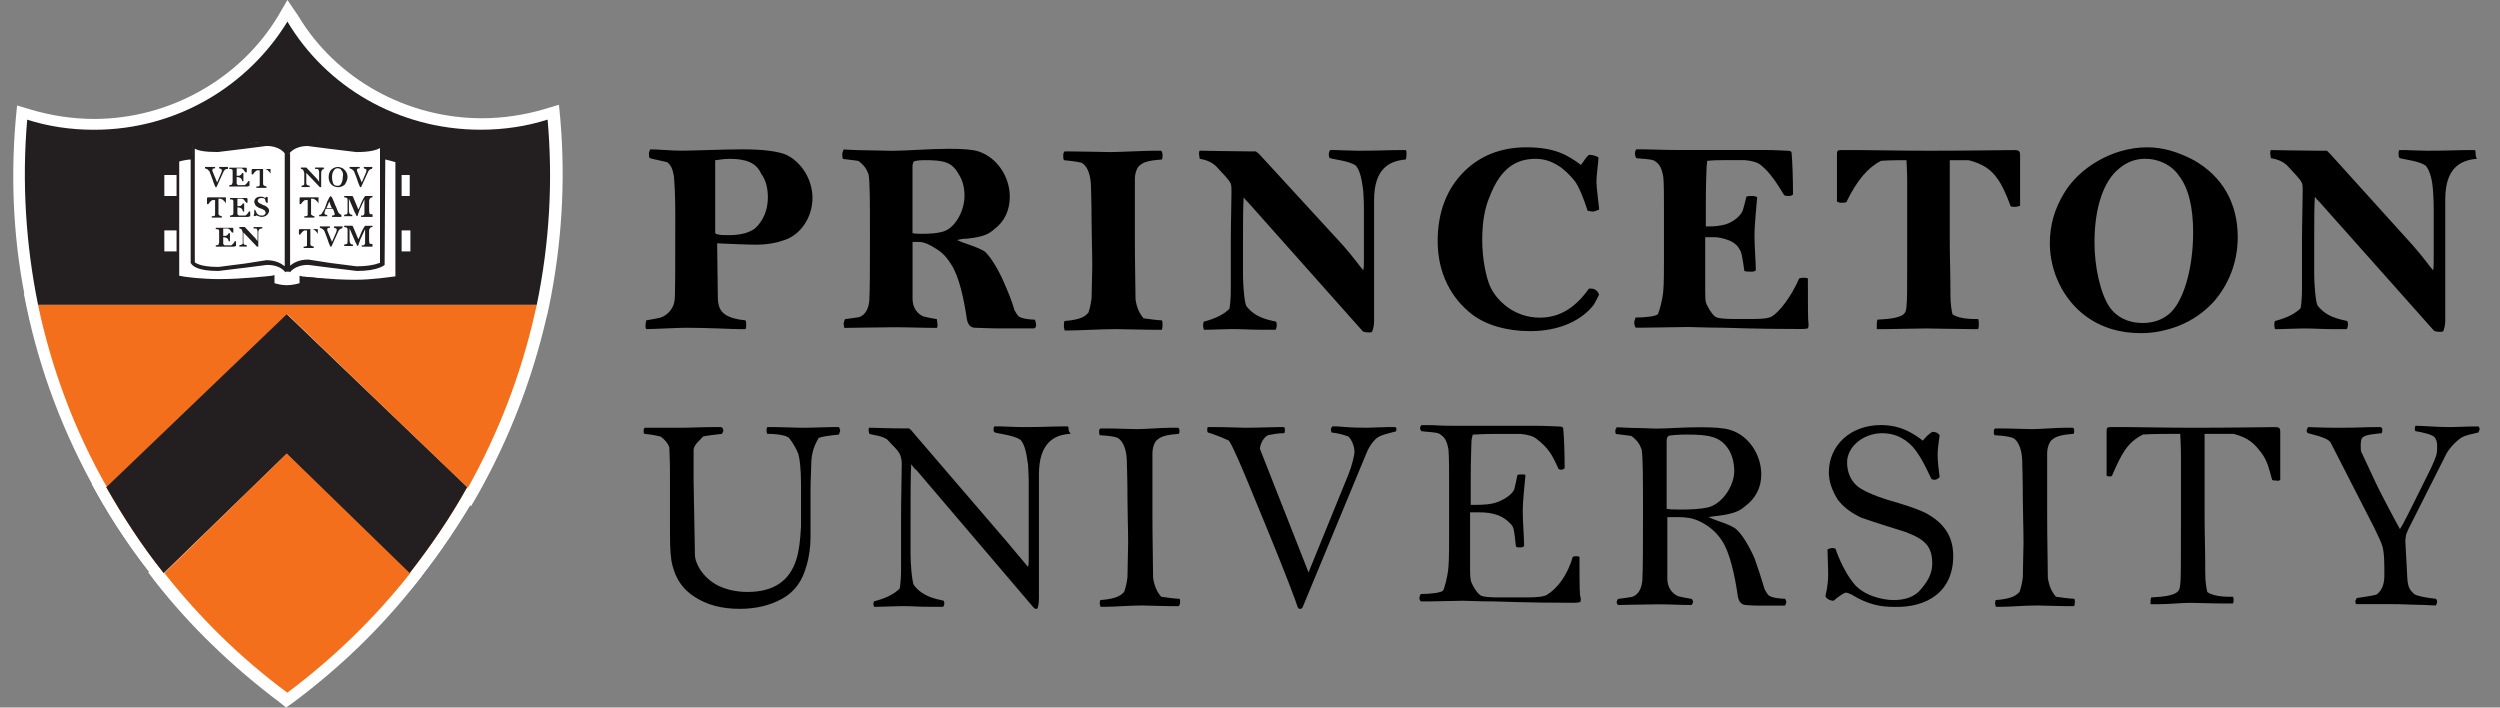 <svg width="106" height="30" viewBox="0 0 106 30" fill="none" xmlns="http://www.w3.org/2000/svg">
<rect x="0" y="0" width="106" height="30" fill="#808080" stroke="none"/>
<g clip-path="url(#clip0_2479_18957)">
<path d="M12.042 29.571C10.065 28.111 8.287 26.391 6.77 24.442L6.627 24.271L12.158 18.885L17.718 24.271L17.575 24.442C16.055 26.362 14.28 28.082 12.303 29.542L12.16 29.657L12.042 29.571Z" fill="white"/>
<path d="M12.157 18.568L11.814 18.883L6.6 23.954L6.285 24.269L6.543 24.612C8.062 26.561 9.866 28.28 11.843 29.769L12.129 29.998L12.415 29.798C14.42 28.309 16.197 26.589 17.715 24.641L17.972 24.297L17.658 23.983L12.443 18.912L12.157 18.568ZM12.157 19.226L17.372 24.297C15.852 26.218 14.106 27.909 12.157 29.369C10.18 27.909 8.432 26.189 6.943 24.297L12.157 19.226Z" fill="white"/>
<path d="M12.186 13.64L4.478 21.032L4.335 20.774C2.958 18.309 1.955 15.674 1.383 12.951L1.326 12.665H23.046L22.903 13.325C22.3 15.934 21.355 18.454 20.037 20.774L19.894 21.032L12.186 13.64Z" fill="white"/>
<path d="M23.332 12.435H22.758H1.612H1.01L1.124 13.008C1.698 15.76 2.701 18.395 4.104 20.888L4.419 21.434L4.876 21.005L12.182 13.985L19.517 21.033L19.974 21.462L20.289 20.917C21.606 18.568 22.58 16.046 23.183 13.409L23.212 13.209L23.24 13.037L23.332 12.435ZM22.758 12.923C22.73 13.037 22.701 13.18 22.672 13.294C22.07 15.931 21.124 18.423 19.835 20.686L12.186 13.323L4.535 20.658C3.189 18.252 2.186 15.645 1.612 12.923H22.758Z" fill="white"/>
<path d="M12.158 19.571L6.915 24.671L6.743 24.471C5.826 23.325 4.995 22.065 4.28 20.803L4.194 20.631L12.16 12.98L20.126 20.631L20.04 20.803C19.323 22.091 18.492 23.325 17.577 24.471L17.405 24.671L12.158 19.571Z" fill="white"/>
<path d="M12.158 12.637L11.815 12.951L4.164 20.286L3.906 20.543L4.078 20.858C4.795 22.146 5.626 23.38 6.57 24.555L6.913 24.983L7.285 24.612L12.156 19.855L17.056 24.612L17.427 24.983L17.771 24.555C18.688 23.409 19.519 22.149 20.265 20.858L20.436 20.543L20.179 20.286L12.499 12.98L12.158 12.637ZM12.158 13.323L19.809 20.686C19.092 21.975 18.261 23.18 17.374 24.326L12.158 19.226L6.943 24.297C6.026 23.151 5.224 21.92 4.509 20.658L12.158 13.323Z" fill="white"/>
<path d="M12.158 19.571L6.915 24.671L6.743 24.471C5.826 23.325 4.995 22.065 4.28 20.803L4.194 20.631L12.16 12.98L20.126 20.631L20.04 20.803C19.323 22.091 18.492 23.325 17.577 24.471L17.405 24.671L12.158 19.571Z" fill="white"/>
<path d="M12.158 12.637L11.815 12.951L4.164 20.286L3.906 20.543L4.078 20.858C4.795 22.146 5.626 23.38 6.57 24.555L6.913 24.983L7.285 24.612L12.156 19.855L17.056 24.612L17.427 24.983L17.771 24.555C18.688 23.409 19.519 22.149 20.265 20.858L20.436 20.543L20.179 20.286L12.499 12.98L12.158 12.637ZM12.158 13.323L19.809 20.686C19.092 21.975 18.261 23.18 17.374 24.326L12.158 19.226L6.943 24.297C6.026 23.151 5.224 21.92 4.509 20.658L12.158 13.323Z" fill="white"/>
<path d="M1.412 13.152L1.384 12.952C0.838 10.343 0.667 7.68 0.924 5.043L0.953 4.757L1.239 4.843C2.127 5.1 3.073 5.243 4.018 5.243C7.284 5.243 10.35 3.523 12.013 0.774L12.213 0.431L12.413 0.774C14.075 3.526 17.141 5.243 20.407 5.243C21.353 5.243 22.299 5.1 23.187 4.843L23.473 4.757L23.502 5.043C23.73 7.68 23.559 10.343 23.015 12.952L22.987 13.152H1.412Z" fill="white"/>
<path d="M12.186 0L11.786 0.688C10.18 3.354 7.172 5.043 3.992 5.043C3.075 5.043 2.157 4.9 1.298 4.643L0.724 4.471L0.666 5.074C0.438 7.739 0.581 10.431 1.153 13.039L1.238 13.411H1.639H22.785H23.185L23.271 13.039C23.816 10.402 23.988 7.71 23.757 5.045L23.7 4.442L23.126 4.614C22.266 4.871 21.349 5.014 20.432 5.014C17.251 5.014 14.243 3.352 12.637 0.66L12.186 0ZM12.186 0.946C13.849 3.668 16.886 5.531 20.381 5.531C21.383 5.531 22.329 5.388 23.218 5.102C23.446 7.653 23.275 10.288 22.731 12.953H1.612C1.067 10.429 0.924 7.794 1.153 5.1C2.041 5.357 3.015 5.529 3.99 5.529C7.486 5.502 10.524 3.668 12.186 0.946Z" fill="white"/>
<path d="M6.97 24.298C8.461 26.189 10.207 27.909 12.184 29.369C14.133 27.909 15.881 26.218 17.399 24.298L12.158 19.226L6.97 24.298Z" fill="#F46F1B"/>
<path d="M4.535 20.66L12.186 13.325L19.837 20.688C21.098 18.425 22.072 15.96 22.674 13.296C22.703 13.182 22.732 13.039 22.76 12.925H1.612C2.186 15.645 3.161 18.252 4.535 20.66Z" fill="#F46F1B"/>
<path d="M4.507 20.66C5.224 21.92 6.026 23.154 6.941 24.299L12.156 19.228L17.37 24.299C18.259 23.154 19.09 21.951 19.805 20.66L12.158 13.323L4.507 20.66Z" fill="#F46F1B"/>
<path d="M12.158 18.883L6.972 23.926C6.169 22.894 5.452 21.805 4.823 20.688L12.158 13.64L19.521 20.717C18.89 21.834 18.146 22.923 17.372 23.954L12.158 18.883Z" fill="#231F20"/>
<path d="M12.158 13.323L4.507 20.658C5.224 21.918 6.026 23.152 6.941 24.297L12.156 19.226L17.37 24.297C18.259 23.152 19.09 21.949 19.805 20.658L12.158 13.323ZM12.158 13.983L19.207 20.774C18.633 21.748 18.004 22.694 17.315 23.611L12.473 18.912L12.129 18.597L11.786 18.912L7.001 23.583C6.312 22.666 5.683 21.72 5.109 20.746L12.158 13.983Z" fill="#231F20"/>
<path d="M23.218 5.071C22.329 5.357 21.355 5.5 20.381 5.5C16.884 5.5 13.819 3.666 12.187 0.915C10.524 3.64 7.487 5.502 3.99 5.502C2.987 5.502 2.042 5.359 1.153 5.074C0.924 7.737 1.096 10.372 1.613 12.923H22.759C23.304 10.286 23.447 7.651 23.218 5.071Z" fill="#231F20"/>
<path d="M17.372 8.309V7.42H16.827V6.789L16.253 6.618H16.224V6.072C16.224 6.072 16.024 6.301 15.107 6.301C14.247 6.301 13.732 6.015 13.044 6.015C12.384 6.015 12.184 6.387 12.184 6.387V6.616H12.156V6.387C12.156 6.387 11.956 6.015 11.296 6.015C10.607 6.015 10.093 6.301 9.233 6.301C8.316 6.301 8.173 6.072 8.173 6.072V6.646H8.144L7.513 6.789V7.42H6.968V8.309H7.513V9.769H6.968V10.658H7.513V11.775C7.513 11.775 8.43 11.918 9.29 11.918C10.293 11.918 10.896 11.775 11.553 11.746V12.032C11.553 12.032 11.81 12.175 12.184 12.175C12.527 12.175 12.815 12.032 12.815 12.032V11.746C13.475 11.746 14.047 11.918 15.079 11.918C15.938 11.918 16.855 11.775 16.855 11.775V10.658H17.401V9.769H16.855V8.309H17.372Z" fill="white"/>
<path d="M16.741 11.72C16.512 11.748 15.767 11.863 15.05 11.863C14.047 11.863 12.815 11.72 12.815 11.72L12.701 11.691V12.006C12.615 12.034 12.386 12.092 12.155 12.092C11.927 12.092 11.726 12.034 11.639 12.006V11.663L11.524 11.691C11.524 11.691 10.293 11.834 9.29 11.834C8.602 11.834 7.829 11.748 7.599 11.691V6.849C7.684 6.82 7.942 6.763 8.085 6.763V11.146C8.142 11.26 8.342 11.489 9.259 11.489L10.434 11.346L11.322 11.232C11.925 11.232 12.096 11.546 12.096 11.546L12.125 11.518H12.268L12.296 11.546C12.296 11.546 12.496 11.232 13.07 11.232L13.959 11.346L15.133 11.489C16.05 11.489 16.308 11.232 16.308 11.232L16.336 6.761C16.451 6.789 16.68 6.847 16.765 6.875V11.718H16.741V11.72ZM8.26 6.303C8.403 6.389 8.689 6.446 9.235 6.446L10.409 6.303L11.298 6.189C11.871 6.189 12.072 6.503 12.072 6.503V11.289C11.929 11.175 11.7 11.032 11.298 11.032L10.38 11.175L9.263 11.318C8.432 11.318 8.26 11.117 8.26 11.117C8.26 11.117 8.26 6.62 8.26 6.303ZM12.272 6.505C12.272 6.505 12.472 6.191 13.046 6.191L13.934 6.305L15.109 6.448C15.683 6.448 15.969 6.362 16.112 6.277V11.148C16.112 11.119 15.883 11.291 15.109 11.291L13.992 11.148L13.075 11.005C12.674 11.005 12.443 11.148 12.3 11.262V6.505H12.272ZM16.312 6.563V5.874L16.14 6.046C16.14 6.046 15.94 6.246 15.109 6.246L13.992 6.103L13.075 5.96C12.558 5.96 12.3 6.16 12.215 6.303C12.1 6.189 11.843 5.96 11.355 5.96L10.438 6.103L9.32 6.246C8.489 6.246 8.318 6.046 8.318 6.046L8.146 5.846V6.103V6.561L7.486 6.704V11.861H7.572C7.572 11.861 8.518 12.004 9.378 12.004C10.209 12.004 11.212 11.889 11.526 11.861V12.09L11.584 12.118C11.584 12.118 11.87 12.261 12.243 12.261C12.615 12.261 12.903 12.118 12.932 12.118L12.989 12.09V11.861C13.303 11.889 14.306 12.004 15.137 12.004C15.997 12.004 16.914 11.861 16.943 11.861H17.029V6.706L16.312 6.563Z" fill="#231F20"/>
<path d="M9.635 7.163C9.549 7.163 9.521 7.22 9.492 7.249L9.178 7.937H9.149L9.12 7.908C9.12 7.88 9.063 7.794 9.006 7.594L8.92 7.365C8.892 7.279 8.863 7.222 8.834 7.222C8.806 7.165 8.749 7.165 8.691 7.136V7.108V7.079H8.749C8.806 7.079 8.863 7.079 8.892 7.079C8.949 7.079 9.035 7.079 9.092 7.079H9.12V7.108V7.136C9.092 7.136 9.006 7.136 9.006 7.193V7.251L9.206 7.737L9.378 7.336C9.406 7.279 9.406 7.251 9.406 7.222C9.406 7.165 9.378 7.165 9.292 7.136V7.108V7.079H9.32C9.349 7.079 9.406 7.079 9.492 7.079H9.606H9.664V7.165H9.635" fill="#231F20"/>
<path d="M10.495 7.909C10.238 7.909 10.123 7.909 10.095 7.909H9.978C9.949 7.909 9.864 7.909 9.778 7.909H9.721V7.88V7.851C9.778 7.851 9.835 7.823 9.835 7.823C9.835 7.794 9.864 7.766 9.864 7.708C9.864 7.68 9.864 7.623 9.864 7.594C9.864 7.537 9.864 7.451 9.864 7.365V7.251C9.864 7.165 9.806 7.165 9.721 7.165V7.136V7.108H9.778C9.806 7.108 9.892 7.108 10.035 7.108C10.178 7.108 10.321 7.108 10.35 7.108H10.436L10.464 7.136V7.308H10.436H10.407C10.35 7.222 10.321 7.194 10.293 7.165L10.235 7.136C10.235 7.136 10.207 7.136 10.121 7.136C10.064 7.136 10.035 7.136 10.035 7.136V7.165C10.035 7.194 10.035 7.222 10.035 7.337V7.451H10.064H10.15L10.235 7.394L10.264 7.337H10.293H10.321C10.321 7.365 10.321 7.422 10.321 7.508C10.321 7.537 10.321 7.623 10.321 7.68H10.293H10.264C10.264 7.623 10.235 7.565 10.178 7.537L10.092 7.508H10.035V7.708C10.035 7.766 10.035 7.794 10.035 7.794L10.092 7.851C10.092 7.851 10.121 7.851 10.178 7.851H10.293H10.378C10.407 7.823 10.493 7.766 10.521 7.68H10.55H10.579V7.88L10.495 7.909Z" fill="#231F20"/>
<path d="M11.47 7.363C11.441 7.306 11.412 7.277 11.384 7.249C11.355 7.22 11.327 7.192 11.241 7.163H11.155V7.535C11.155 7.592 11.155 7.649 11.155 7.792C11.155 7.878 11.212 7.878 11.298 7.907V7.935V7.966H11.269C11.212 7.966 11.098 7.966 11.069 7.966C11.041 7.966 10.926 7.966 10.869 7.966V7.937V7.909C11.012 7.909 11.012 7.88 11.012 7.823C11.012 7.794 11.012 7.68 11.012 7.594V7.308V7.222H10.898C10.841 7.251 10.783 7.308 10.726 7.394H10.697H10.669V7.194L10.697 7.165C10.726 7.165 10.755 7.165 10.783 7.165C10.812 7.165 10.926 7.165 11.069 7.165C11.269 7.165 11.412 7.165 11.441 7.165H11.47V7.194V7.363Z" fill="#231F20"/>
<path d="M9.578 8.626C9.549 8.568 9.521 8.54 9.492 8.511C9.464 8.483 9.435 8.454 9.349 8.425H9.263V8.797C9.263 8.854 9.263 8.912 9.263 9.055C9.263 9.14 9.321 9.14 9.406 9.169V9.197V9.226H9.378C9.321 9.226 9.206 9.226 9.178 9.226C9.149 9.226 9.035 9.226 8.978 9.226V9.197V9.169C9.12 9.169 9.12 9.14 9.12 9.083C9.12 9.055 9.12 8.94 9.12 8.854V8.568V8.483H9.006C8.949 8.511 8.892 8.568 8.835 8.654H8.806H8.777V8.395L8.806 8.366C8.835 8.366 8.863 8.366 8.892 8.366C8.92 8.366 9.035 8.366 9.178 8.366C9.378 8.366 9.521 8.366 9.549 8.366H9.578V8.395V8.626Z" fill="#231F20"/>
<path d="M10.524 9.197C10.267 9.197 10.152 9.197 10.124 9.197H10.009C9.981 9.197 9.895 9.197 9.809 9.197H9.752V9.169V9.14C9.809 9.14 9.866 9.111 9.866 9.111C9.895 9.083 9.895 9.054 9.895 8.997C9.895 8.968 9.895 8.911 9.895 8.883C9.895 8.825 9.895 8.74 9.895 8.654C9.895 8.597 9.895 8.54 9.895 8.54C9.895 8.454 9.838 8.454 9.752 8.454V8.425V8.395H9.809C9.838 8.395 9.924 8.395 10.066 8.395C10.21 8.395 10.352 8.395 10.381 8.395H10.467L10.495 8.423V8.595H10.467H10.438C10.381 8.509 10.352 8.48 10.324 8.452L10.267 8.423C10.267 8.423 10.238 8.423 10.152 8.423C10.095 8.423 10.066 8.423 10.066 8.423V8.452C10.066 8.48 10.066 8.509 10.066 8.623V8.738H10.095H10.181L10.267 8.68L10.295 8.623H10.324H10.352C10.352 8.652 10.352 8.709 10.352 8.795C10.352 8.823 10.352 8.909 10.352 8.966H10.324H10.295C10.295 8.909 10.267 8.852 10.21 8.823L10.124 8.795H10.066V8.995C10.066 9.052 10.066 9.081 10.066 9.081L10.124 9.138C10.124 9.138 10.152 9.138 10.21 9.138H10.324H10.41C10.438 9.109 10.524 9.052 10.553 8.966H10.581H10.61V9.167L10.524 9.197Z" fill="#231F20"/>
<path d="M11.095 9.197C11.038 9.197 10.952 9.169 10.895 9.14H10.866L10.809 9.169L10.752 9.14L10.78 9.054V8.911L10.809 8.883L10.895 9.054C10.952 9.111 11.009 9.14 11.066 9.14C11.124 9.14 11.181 9.14 11.21 9.111C11.238 9.083 11.267 9.054 11.267 9.026L11.238 8.94C11.21 8.911 11.21 8.911 11.152 8.883C11.124 8.854 10.981 8.825 10.952 8.797C10.895 8.768 10.866 8.74 10.838 8.711C10.809 8.654 10.78 8.597 10.78 8.568C10.78 8.425 10.895 8.339 11.038 8.339C11.095 8.339 11.181 8.339 11.238 8.397L11.295 8.339L11.352 8.368C11.352 8.397 11.352 8.425 11.352 8.482V8.597H11.326H11.297C11.269 8.568 11.24 8.482 11.24 8.454C11.211 8.397 11.154 8.397 11.069 8.397C10.983 8.397 10.926 8.454 10.926 8.511C10.926 8.568 10.983 8.597 11.011 8.625C11.04 8.625 11.097 8.654 11.126 8.682C11.183 8.711 11.24 8.711 11.269 8.74C11.354 8.797 11.412 8.854 11.412 8.94C11.383 9.111 11.24 9.197 11.095 9.197Z" fill="#231F20"/>
<path d="M9.921 10.459C9.664 10.459 9.55 10.459 9.521 10.459H9.407C9.378 10.459 9.292 10.459 9.207 10.459H9.149V10.431V10.402C9.207 10.402 9.264 10.374 9.264 10.374C9.264 10.345 9.292 10.316 9.292 10.259C9.292 10.231 9.292 10.173 9.292 10.145C9.292 10.088 9.292 10.002 9.292 9.916V9.802C9.292 9.716 9.235 9.716 9.149 9.716V9.687V9.659H9.207C9.235 9.659 9.321 9.659 9.464 9.659C9.607 9.659 9.75 9.659 9.778 9.659H9.864L9.893 9.687V9.859H9.864H9.836C9.778 9.773 9.75 9.744 9.721 9.716L9.664 9.687C9.664 9.687 9.636 9.687 9.55 9.687C9.493 9.687 9.464 9.687 9.464 9.687V9.716C9.464 9.744 9.464 9.773 9.464 9.887V10.002H9.493H9.578L9.664 9.945L9.693 9.887H9.721H9.75C9.75 9.916 9.75 9.973 9.75 10.059C9.75 10.088 9.75 10.173 9.75 10.231H9.721H9.693C9.693 10.173 9.664 10.116 9.607 10.088L9.521 10.059H9.464V10.259C9.464 10.316 9.464 10.345 9.464 10.345L9.521 10.402C9.521 10.402 9.55 10.402 9.607 10.402H9.721H9.807C9.836 10.374 9.921 10.316 9.95 10.231H9.979H10.007V10.431L9.921 10.459Z" fill="#231F20"/>
<path d="M11.095 9.686C11.009 9.686 10.952 9.743 10.952 9.857V10.286C10.952 10.315 10.952 10.429 10.952 10.458H10.924H10.895L10.321 9.855V9.97V10.198V10.284C10.321 10.341 10.35 10.341 10.35 10.37L10.464 10.399V10.427V10.456H10.435C10.378 10.456 10.35 10.456 10.292 10.456H10.178H10.149V10.427V10.399C10.178 10.399 10.264 10.37 10.292 10.341C10.292 10.313 10.292 10.284 10.292 10.255V9.97C10.292 9.912 10.292 9.912 10.292 9.855L10.264 9.769L10.235 9.712L10.149 9.684V9.655V9.626H10.178C10.207 9.626 10.292 9.626 10.35 9.626H10.378L10.407 9.655L10.836 10.113L10.921 10.227V9.886C10.921 9.829 10.921 9.8 10.921 9.8L10.893 9.714C10.893 9.686 10.807 9.686 10.75 9.686V9.657V9.629H10.778C10.807 9.629 10.893 9.629 10.921 9.629C11.007 9.629 11.036 9.629 11.093 9.629H11.122V9.686H11.095Z" fill="#231F20"/>
<path d="M13.761 7.163C13.675 7.163 13.618 7.22 13.618 7.334V7.763C13.618 7.792 13.618 7.906 13.618 7.935H13.589H13.56L12.987 7.332V7.447V7.675V7.761C12.987 7.818 13.015 7.818 13.015 7.847L13.13 7.876V7.904V7.933H13.072C13.015 7.933 12.987 7.933 12.929 7.933H12.815H12.786V7.904V7.876C12.815 7.876 12.901 7.847 12.901 7.818C12.901 7.79 12.901 7.761 12.901 7.733V7.447C12.901 7.389 12.901 7.389 12.901 7.332L12.872 7.246L12.844 7.189L12.758 7.161V7.132V7.104H12.786C12.815 7.104 12.901 7.104 12.958 7.104H12.987L13.015 7.132L13.444 7.59L13.53 7.704V7.361C13.53 7.304 13.53 7.275 13.53 7.275L13.501 7.189C13.501 7.161 13.415 7.161 13.358 7.161V7.132V7.104H13.387C13.415 7.104 13.501 7.104 13.53 7.104C13.616 7.104 13.644 7.104 13.701 7.104H13.73V7.161H13.761" fill="#231F20"/>
<path d="M14.478 7.22C14.449 7.163 14.392 7.134 14.306 7.134C14.249 7.134 14.192 7.163 14.163 7.22C14.106 7.277 14.078 7.392 14.078 7.506C14.078 7.62 14.106 7.735 14.135 7.792C14.163 7.849 14.22 7.878 14.306 7.878C14.392 7.878 14.449 7.849 14.478 7.763C14.507 7.706 14.535 7.62 14.535 7.506C14.564 7.392 14.535 7.277 14.478 7.22ZM14.621 7.823C14.535 7.908 14.421 7.937 14.335 7.937C14.249 7.937 14.135 7.908 14.049 7.823C13.963 7.737 13.935 7.622 13.935 7.508C13.935 7.394 13.963 7.279 14.049 7.193C14.135 7.108 14.249 7.079 14.335 7.079C14.392 7.079 14.478 7.108 14.535 7.136C14.649 7.222 14.735 7.336 14.735 7.508C14.735 7.622 14.678 7.737 14.621 7.823Z" fill="#231F20"/>
<path d="M15.767 7.163C15.681 7.163 15.652 7.22 15.624 7.249L15.309 7.937H15.281L15.252 7.908C15.252 7.88 15.195 7.794 15.138 7.594L15.052 7.365C15.023 7.279 14.995 7.222 14.966 7.222C14.938 7.165 14.88 7.165 14.823 7.136V7.108V7.079H14.88C14.938 7.079 14.995 7.079 15.023 7.079C15.081 7.079 15.166 7.079 15.224 7.079H15.252V7.108V7.136C15.224 7.136 15.138 7.136 15.138 7.193V7.251L15.338 7.737L15.509 7.336C15.538 7.279 15.538 7.251 15.538 7.222C15.538 7.165 15.509 7.165 15.424 7.136V7.108V7.079H15.452C15.481 7.079 15.538 7.079 15.624 7.079H15.738H15.796L15.767 7.163Z" fill="#231F20"/>
<path d="M13.504 8.626C13.475 8.568 13.447 8.54 13.418 8.511C13.389 8.483 13.361 8.454 13.275 8.425H13.189V8.797C13.189 8.854 13.189 8.912 13.189 9.055C13.189 9.14 13.246 9.14 13.332 9.169V9.197V9.226H13.304C13.246 9.226 13.132 9.226 13.104 9.226C13.075 9.226 12.96 9.226 12.903 9.226V9.197V9.169C13.046 9.169 13.046 9.14 13.046 9.083C13.046 9.055 13.046 8.94 13.046 8.854V8.568V8.483H12.932C12.875 8.511 12.818 8.568 12.76 8.654H12.732H12.703V8.395L12.732 8.366C12.76 8.366 12.789 8.366 12.818 8.366C12.846 8.366 12.96 8.366 13.104 8.366C13.304 8.366 13.447 8.366 13.475 8.366H13.504V8.395V8.626Z" fill="#231F20"/>
<path d="M13.961 8.54L13.904 8.683C13.847 8.797 13.847 8.826 13.847 8.826H14.075C14.047 8.797 13.99 8.626 13.961 8.54ZM14.478 9.197H14.421C14.392 9.197 14.335 9.197 14.278 9.197C14.192 9.197 14.106 9.197 14.078 9.197V9.169V9.14C14.163 9.14 14.192 9.112 14.192 9.083C14.192 9.083 14.192 9.055 14.163 8.969C14.135 8.912 14.135 8.883 14.106 8.854H14.078H13.818C13.79 8.883 13.79 8.94 13.761 8.997V9.055C13.761 9.083 13.79 9.112 13.875 9.112V9.14V9.169H13.847C13.79 9.169 13.761 9.169 13.704 9.169C13.675 9.169 13.561 9.169 13.532 9.169V9.14V9.112C13.589 9.112 13.618 9.083 13.647 9.055C13.647 9.026 13.704 8.969 13.761 8.854C13.818 8.74 13.847 8.597 13.875 8.54C13.904 8.483 13.933 8.454 13.933 8.425L13.99 8.34L14.018 8.311L14.047 8.34L14.075 8.368C14.133 8.483 14.161 8.568 14.219 8.711C14.247 8.769 14.276 8.826 14.304 8.912C14.333 8.969 14.333 8.997 14.361 9.026C14.39 9.083 14.447 9.083 14.476 9.112V9.197H14.478Z" fill="#231F20"/>
<path d="M15.738 9.197H15.423H15.309V9.168V9.14H15.394C15.423 9.111 15.452 9.083 15.452 9.054V8.568V8.454L15.28 8.825C15.251 8.854 15.251 8.911 15.223 8.968C15.194 9.054 15.166 9.111 15.166 9.14L15.137 9.168L15.108 9.14C15.08 9.083 15.08 9.054 15.051 9.026L14.794 8.423V8.566V8.938C14.794 9.052 14.851 9.109 14.937 9.109V9.138V9.166H14.908C14.908 9.166 14.851 9.166 14.765 9.166C14.737 9.166 14.68 9.166 14.651 9.166H14.594V9.138V9.109L14.708 9.081C14.737 9.052 14.737 9.023 14.737 8.938V8.738V8.509C14.737 8.452 14.737 8.423 14.708 8.394C14.708 8.394 14.651 8.366 14.594 8.366V8.337V8.309C14.622 8.309 14.68 8.309 14.737 8.309H14.937L14.966 8.337L15.194 8.883L15.251 8.768C15.28 8.682 15.337 8.539 15.423 8.396L15.48 8.311H15.795V8.339V8.368C15.766 8.368 15.709 8.368 15.68 8.425C15.68 8.454 15.652 8.454 15.652 8.511V8.911C15.652 9.054 15.68 9.083 15.709 9.083H15.795V9.197H15.738Z" fill="#231F20"/>
<path d="M13.475 9.914C13.446 9.857 13.417 9.828 13.389 9.8C13.36 9.771 13.332 9.742 13.246 9.714H13.16V10.086C13.16 10.143 13.16 10.2 13.16 10.343C13.16 10.429 13.217 10.429 13.303 10.457V10.486V10.514H13.274C13.217 10.514 13.103 10.514 13.074 10.514C13.046 10.514 12.931 10.514 12.874 10.514V10.486V10.457C13.017 10.457 13.017 10.429 13.017 10.371C13.017 10.343 13.017 10.229 13.017 10.143V9.857V9.771H12.903C12.845 9.8 12.788 9.857 12.731 9.943H12.702H12.674V9.742L12.702 9.714C12.731 9.714 12.76 9.714 12.788 9.714C12.817 9.714 12.931 9.714 13.074 9.714C13.274 9.714 13.417 9.714 13.446 9.714H13.475V9.742V9.914Z" fill="#231F20"/>
<path d="M14.506 9.685C14.42 9.685 14.392 9.743 14.363 9.771L14.049 10.46H14.02L13.991 10.431C13.991 10.402 13.934 10.316 13.877 10.116L13.791 9.888C13.763 9.802 13.734 9.745 13.706 9.745C13.677 9.687 13.62 9.687 13.562 9.659V9.63V9.6H13.62C13.677 9.6 13.734 9.6 13.763 9.6C13.82 9.6 13.906 9.6 13.963 9.6H13.991V9.628V9.657C13.963 9.657 13.877 9.657 13.877 9.714V9.771L14.077 10.257L14.249 9.857C14.277 9.8 14.277 9.771 14.277 9.743C14.277 9.685 14.249 9.685 14.163 9.657V9.628V9.6H14.192C14.22 9.6 14.277 9.6 14.363 9.6H14.477H14.535L14.506 9.685Z" fill="#231F20"/>
<path d="M15.738 10.46H15.423H15.337V10.431V10.403H15.423C15.452 10.374 15.48 10.345 15.48 10.317V9.831V9.716L15.309 10.088C15.28 10.117 15.28 10.174 15.251 10.231C15.223 10.317 15.194 10.374 15.194 10.403L15.166 10.431L15.137 10.403C15.108 10.345 15.108 10.317 15.08 10.288L14.822 9.686V9.829V10.2C14.822 10.315 14.88 10.372 14.966 10.372V10.4V10.429H14.908C14.908 10.429 14.851 10.429 14.765 10.429H14.651H14.594V10.4V10.372L14.708 10.343C14.737 10.315 14.737 10.286 14.737 10.2V10V9.771C14.737 9.714 14.737 9.686 14.708 9.657C14.708 9.657 14.651 9.628 14.594 9.628V9.6V9.571C14.622 9.571 14.68 9.571 14.737 9.571H14.937L14.963 9.6L15.192 10.145L15.249 10.031C15.278 9.945 15.335 9.802 15.421 9.659L15.478 9.573H15.793V9.6V9.628C15.764 9.628 15.707 9.628 15.678 9.686C15.678 9.714 15.65 9.714 15.65 9.771V10.172C15.65 10.315 15.678 10.343 15.707 10.343H15.793V10.458H15.738" fill="#231F20"/>
<path d="M34.449 8.395C34.449 7.621 33.992 6.875 33.332 6.561C32.989 6.418 32.386 6.332 31.469 6.332C30.667 6.332 29.407 6.389 28.861 6.389C28.461 6.389 27.887 6.332 27.572 6.332C27.544 6.389 27.515 6.446 27.515 6.503C27.515 6.561 27.515 6.646 27.544 6.704C27.744 6.761 28.061 6.818 28.289 6.875C28.461 7.018 28.518 7.161 28.575 7.478C28.604 7.849 28.632 8.309 28.632 9.112C28.632 11.318 28.632 12.492 28.604 12.723C28.575 13.037 28.346 13.354 28.001 13.468C27.858 13.497 27.601 13.554 27.399 13.583C27.399 13.64 27.37 13.697 27.37 13.812C27.37 13.897 27.37 13.897 27.399 13.954C27.742 13.954 28.716 13.897 29.09 13.897C30.036 13.897 30.981 13.954 31.353 13.954H31.61C31.639 13.897 31.639 13.84 31.639 13.783C31.639 13.726 31.639 13.64 31.61 13.583C31.296 13.554 30.836 13.468 30.636 13.24C30.522 13.125 30.436 12.925 30.436 12.608L30.407 10.317C31.038 10.345 31.696 10.374 32.07 10.374C32.556 10.374 32.958 10.288 33.273 10.174C33.961 9.943 34.449 9.197 34.449 8.395ZM32.558 8.366C32.558 8.912 32.358 9.369 32.013 9.684C31.784 9.855 31.439 9.97 30.924 9.97C30.695 9.97 30.524 9.97 30.466 9.941C30.381 9.941 30.324 9.912 30.324 9.855V6.791C30.438 6.791 30.638 6.734 30.926 6.734C31.643 6.734 32.072 6.906 32.272 7.365C32.472 7.623 32.558 7.994 32.558 8.366ZM43.933 13.783C43.933 13.726 43.904 13.611 43.875 13.554C43.761 13.554 43.33 13.525 43.187 13.411C43.13 13.354 43.044 13.211 43.016 13.154C42.873 12.668 42.73 12.351 42.558 11.951C42.329 11.434 42.041 10.948 41.784 10.691C41.698 10.605 41.355 10.462 41.01 10.347C40.838 10.29 40.695 10.233 40.581 10.176C40.724 10.147 40.81 10.119 41.01 10.119C41.784 10.033 41.956 9.89 42.156 9.718C42.585 9.404 42.815 8.916 42.815 8.344C42.815 7.484 42.27 6.681 41.498 6.424C41.241 6.338 40.81 6.309 40.238 6.309C39.464 6.309 38.346 6.395 37.832 6.395C37.66 6.395 36.772 6.367 36.4 6.367C36.228 6.367 35.855 6.338 35.769 6.338C35.74 6.424 35.712 6.481 35.712 6.538C35.712 6.567 35.712 6.681 35.74 6.738C35.912 6.767 36.257 6.796 36.4 6.824C36.657 7.024 36.743 7.167 36.829 7.398C36.886 7.741 36.886 8.601 36.886 10.063C36.886 11.123 36.886 12.355 36.858 12.758C36.829 13.015 36.743 13.332 36.428 13.446C36.286 13.474 36.028 13.503 35.826 13.532C35.797 13.589 35.769 13.703 35.769 13.732C35.769 13.76 35.797 13.846 35.797 13.903C35.94 13.903 37.546 13.875 37.889 13.875C38.549 13.875 39.12 13.903 39.723 13.903C39.752 13.875 39.752 13.789 39.752 13.76C39.752 13.703 39.723 13.589 39.723 13.532C39.523 13.503 39.266 13.446 39.149 13.417C38.892 13.303 38.692 13.046 38.692 12.672V10.258C38.777 10.258 38.892 10.258 38.949 10.258C39.092 10.258 39.235 10.286 39.494 10.429C39.895 10.658 40.068 10.801 40.326 11.203C40.669 11.72 40.871 12.692 40.985 13.466C41.014 13.695 41.1 13.867 41.3 13.895C41.386 13.895 41.931 13.924 42.331 13.924H43.82C43.904 13.926 43.933 13.84 43.933 13.783ZM40.895 8.309C40.895 8.969 40.467 9.712 39.95 9.829C39.75 9.886 39.464 9.914 39.09 9.914C38.975 9.914 38.833 9.914 38.69 9.886V8.997V7.077C38.69 6.963 38.718 6.877 38.747 6.849C38.775 6.82 38.975 6.791 39.176 6.791C39.978 6.791 40.35 6.849 40.636 7.365C40.81 7.623 40.895 7.937 40.895 8.309ZM49.292 13.783C49.292 13.726 49.292 13.611 49.264 13.583C49.12 13.583 48.69 13.525 48.489 13.497C48.318 13.297 48.203 13.068 48.146 12.694C48.146 12.178 48.118 11.146 48.118 10.172V7.594C48.118 7.308 48.232 7.077 48.318 7.02C48.518 6.82 48.92 6.791 49.264 6.763C49.292 6.734 49.292 6.62 49.292 6.563C49.292 6.505 49.264 6.42 49.235 6.391H48.92C48.491 6.391 47.46 6.448 47.086 6.448C46.858 6.448 45.855 6.42 45.366 6.42H45.138C45.109 6.448 45.081 6.505 45.081 6.591C45.081 6.648 45.081 6.734 45.109 6.791C45.626 6.849 45.855 6.877 45.912 6.934C46.026 7.02 46.226 7.249 46.255 7.823C46.255 8.023 46.283 8.454 46.283 9.428C46.283 9.945 46.312 10.688 46.312 11.291C46.312 11.606 46.283 12.265 46.283 12.637C46.255 12.894 46.198 13.123 46.141 13.268C46.026 13.383 45.883 13.554 45.138 13.611C45.109 13.64 45.109 13.783 45.109 13.84C45.109 13.926 45.138 13.954 45.138 14.012H45.309C45.738 14.012 46.77 13.954 47.315 13.954C47.458 13.954 48.547 13.983 48.92 13.983H49.264C49.292 13.897 49.292 13.812 49.292 13.783ZM59.635 6.505C59.635 6.477 59.635 6.391 59.607 6.363H59.378C58.861 6.363 58.518 6.391 57.572 6.391C57.258 6.391 56.77 6.363 56.655 6.363H56.398C56.369 6.391 56.341 6.505 56.341 6.534C56.341 6.591 56.341 6.677 56.398 6.706C56.569 6.763 57.201 6.82 57.486 7.02C57.687 7.249 57.744 7.68 57.801 8.08C57.801 8.223 57.83 8.395 57.83 8.826V11.003C57.83 11.26 57.83 11.346 57.801 11.461C57.63 11.26 57.372 10.887 56.941 10.4L53.416 6.561C53.387 6.532 53.33 6.475 53.244 6.418C53.158 6.418 53.016 6.418 52.93 6.418C52.27 6.418 51.038 6.389 50.867 6.389C50.838 6.418 50.838 6.503 50.838 6.532L50.867 6.732C51.01 6.761 51.384 6.818 51.641 7.133C51.812 7.333 52.099 7.59 52.186 7.792C52.215 7.878 52.215 7.992 52.215 8.135C52.215 8.681 52.186 9.453 52.186 10.17V12.29C52.186 12.633 52.158 12.921 52.129 13.092C51.9 13.321 51.584 13.493 51.041 13.638C51.012 13.695 51.012 13.781 51.012 13.838L51.041 13.981H51.241C51.441 13.981 51.929 13.952 52.243 13.952C52.701 13.952 53.018 13.981 53.447 13.981H54.078C54.106 13.981 54.135 13.838 54.135 13.809C54.135 13.781 54.135 13.695 54.106 13.638C53.734 13.552 53.218 13.466 52.846 12.978C52.76 12.835 52.703 12.032 52.703 11.689C52.703 11.346 52.703 10.887 52.703 10.286C52.703 9.455 52.703 8.738 52.732 8.366C52.789 8.452 52.875 8.538 52.932 8.595L57.775 14.038C57.832 14.095 58.003 14.095 58.06 14.095C58.118 14.095 58.146 14.095 58.175 14.067C58.203 14.01 58.261 13.838 58.261 13.609C58.261 13.295 58.261 12.978 58.261 12.835V8.483C58.261 7.165 58.892 6.82 59.607 6.763C59.635 6.648 59.635 6.563 59.635 6.505ZM67.801 12.494C67.772 12.408 67.687 12.237 67.458 12.237H67.372C66.741 13.125 66.055 13.468 65.281 13.468C64.192 13.468 63.418 12.723 63.161 12.094C63.018 11.751 62.846 11.005 62.846 10.174C62.846 9.4 62.96 8.799 63.161 8.34C63.618 7.137 64.278 6.734 65.109 6.734C65.797 6.734 66.341 7.135 66.772 7.68C66.943 7.909 67.143 8.397 67.317 8.94C67.374 8.94 67.46 8.969 67.546 8.969C67.603 8.969 67.746 8.912 67.803 8.883C67.803 8.769 67.689 7.966 67.689 7.709C67.689 7.394 67.775 6.877 67.775 6.677C67.717 6.62 67.517 6.563 67.374 6.563C67.231 6.677 67.174 6.82 67.031 6.992C66.457 6.563 65.914 6.246 64.711 6.246C63.622 6.246 62.734 6.618 62.074 7.278C61.357 7.994 60.957 8.969 60.957 10.229C60.957 11.575 61.531 12.664 62.446 13.352C63.02 13.781 63.877 14.04 64.88 14.04C66.169 14.04 67.086 13.554 67.574 12.923C67.687 12.723 67.715 12.666 67.801 12.494ZM76.655 12.12C76.655 11.977 76.655 11.92 76.655 11.806C76.598 11.777 76.57 11.777 76.512 11.777C76.427 11.777 76.369 11.777 76.284 11.806C75.94 12.608 75.424 13.238 75.138 13.411C74.995 13.497 74.737 13.525 74.364 13.525H73.504C73.161 13.525 72.901 13.497 72.815 13.468C72.672 13.44 72.501 13.182 72.415 13.011C72.329 12.839 72.301 12.839 72.301 12.351V10.057H72.701C72.815 10.057 73.044 10.086 73.332 10.2C73.59 10.315 73.704 10.458 73.79 10.629C73.875 10.772 73.933 11.346 73.961 11.489C74.018 11.518 74.161 11.518 74.247 11.518C74.333 11.518 74.39 11.518 74.447 11.461C74.447 11.175 74.39 10.4 74.39 10C74.39 9.483 74.476 8.769 74.504 8.366C74.476 8.338 74.39 8.309 74.304 8.309C74.219 8.309 74.104 8.309 74.047 8.338C74.018 8.481 73.904 8.912 73.875 8.969C73.733 9.226 73.447 9.426 73.159 9.514C72.958 9.571 72.701 9.6 72.556 9.6H72.327V8.683C72.327 7.68 72.356 7.365 72.356 7.163C72.356 7.049 72.384 6.906 72.384 6.82C72.47 6.82 72.527 6.791 73.016 6.791C73.618 6.791 73.904 6.791 73.99 6.791C74.276 6.82 74.507 6.877 74.65 6.992C75.05 7.306 75.338 7.766 75.652 8.28C75.71 8.309 75.824 8.309 75.881 8.309C75.938 8.309 75.967 8.28 76.024 8.252C76.024 7.621 75.996 6.791 75.967 6.532C75.967 6.418 75.938 6.389 75.738 6.389C75.652 6.389 75.252 6.36 74.85 6.36C74.247 6.36 74.018 6.36 73.101 6.36C72.615 6.36 71.582 6.36 71.153 6.36C70.522 6.36 69.978 6.332 69.721 6.332H69.378C69.349 6.36 69.321 6.446 69.321 6.503C69.321 6.561 69.349 6.675 69.378 6.704C69.492 6.732 70.009 6.732 70.152 6.818C70.295 6.932 70.438 6.99 70.524 7.506C70.552 7.735 70.552 8.338 70.552 8.824V10.972C70.552 11.401 70.552 12.061 70.524 12.318C70.495 12.719 70.352 13.207 70.295 13.321C70.209 13.407 69.778 13.464 69.349 13.464C69.321 13.521 69.292 13.636 69.292 13.693C69.292 13.75 69.321 13.836 69.349 13.893H69.692C70.036 13.893 71.269 13.865 71.555 13.865C71.812 13.865 72.329 13.893 72.93 13.893C73.273 13.893 74.247 13.95 76.367 13.95C76.453 13.95 76.539 13.95 76.653 13.922C76.682 13.865 76.682 13.836 76.682 13.75C76.655 13.583 76.655 12.98 76.655 12.12ZM85.652 8.711V6.563C85.652 6.42 85.595 6.363 85.424 6.363C85.109 6.363 83.447 6.391 81.784 6.391C80.495 6.391 79.406 6.363 78.832 6.363H78.058C77.915 6.363 77.887 6.391 77.887 6.534V8.54C77.915 8.568 78.001 8.597 78.058 8.597C78.087 8.597 78.259 8.597 78.287 8.568C78.745 7.623 79.204 7.108 79.748 6.82C80.062 6.791 80.665 6.791 80.836 6.791C80.836 6.906 80.865 7.278 80.865 7.709C80.865 8.454 80.865 8.797 80.865 10.574C80.865 12.122 80.865 12.809 80.836 12.98C80.808 13.266 80.836 13.497 79.605 13.554C79.576 13.64 79.576 13.697 79.576 13.783C79.576 13.812 79.576 13.897 79.576 13.954H79.976C80.377 13.954 81.265 13.926 81.668 13.926C81.982 13.926 82.956 13.954 83.587 13.954H83.873C83.902 13.897 83.902 13.783 83.902 13.726C83.902 13.668 83.902 13.583 83.873 13.525C83.759 13.525 83.099 13.554 82.785 13.325C82.756 13.211 82.699 12.896 82.699 12.551C82.699 11.434 82.67 11.003 82.67 10.231C82.67 9.257 82.67 8.597 82.67 6.793C82.813 6.793 83.159 6.793 83.473 6.793C84.133 6.965 84.447 7.222 84.705 7.596C84.876 7.825 85.076 8.256 85.25 8.742C85.307 8.771 85.364 8.771 85.422 8.771C85.509 8.769 85.652 8.74 85.652 8.711ZM94.88 10.057C94.88 8.597 94.221 7.478 93.018 6.791C92.358 6.448 91.729 6.246 91.04 6.246C89.521 6.246 88.118 7.163 87.515 8.195C87.115 8.854 86.913 9.541 86.913 10.315C86.913 11.518 87.487 12.692 88.404 13.38C89.092 13.897 89.893 14.126 90.781 14.126C91.326 14.126 91.87 14.012 92.386 13.812C92.96 13.583 93.447 13.238 93.847 12.809C94.478 12.092 94.88 11.146 94.88 10.057ZM92.989 9.857C92.989 11.434 92.56 12.837 91.957 13.323C91.643 13.581 91.269 13.695 90.84 13.695C90.266 13.695 89.752 13.466 89.437 13.007C89.037 12.404 88.806 11.258 88.806 10.284C88.806 8.824 89.178 7.676 89.866 7.133C90.209 6.847 90.583 6.732 90.955 6.732C91.529 6.732 92.072 6.99 92.386 7.449C92.789 7.966 92.989 8.769 92.989 9.857ZM104.966 6.505C104.966 6.477 104.966 6.391 104.938 6.363H104.709C104.192 6.363 103.849 6.391 102.903 6.391C102.589 6.391 102.101 6.363 101.986 6.363H101.729C101.7 6.391 101.7 6.505 101.7 6.534C101.7 6.591 101.7 6.677 101.757 6.706C101.929 6.763 102.56 6.82 102.846 7.02C103.046 7.249 103.132 7.68 103.161 8.08C103.161 8.223 103.189 8.395 103.189 8.826V11.003C103.189 11.26 103.189 11.346 103.161 11.461C102.989 11.26 102.732 10.887 102.301 10.4L98.806 6.534C98.777 6.505 98.72 6.448 98.663 6.391C98.577 6.391 98.434 6.391 98.349 6.391C97.689 6.391 96.457 6.363 96.286 6.363C96.257 6.391 96.257 6.477 96.257 6.505L96.286 6.706C96.428 6.734 96.802 6.791 97.06 7.106C97.231 7.306 97.517 7.564 97.605 7.766C97.634 7.851 97.634 7.966 97.634 8.109C97.634 8.654 97.605 9.426 97.605 10.143V12.263C97.605 12.606 97.576 12.894 97.548 13.066C97.319 13.295 97.002 13.466 96.459 13.611C96.431 13.668 96.431 13.754 96.431 13.812L96.459 13.954H96.659C96.859 13.954 97.348 13.926 97.662 13.926C98.12 13.926 98.436 13.954 98.865 13.954H99.496C99.525 13.954 99.553 13.812 99.553 13.783C99.553 13.754 99.553 13.668 99.525 13.611C99.153 13.525 98.636 13.44 98.265 12.952C98.179 12.809 98.122 12.006 98.122 11.663C98.122 11.32 98.122 10.86 98.122 10.26C98.122 9.428 98.122 8.711 98.15 8.34C98.207 8.425 98.293 8.511 98.35 8.568L103.193 14.012C103.25 14.069 103.422 14.069 103.479 14.069C103.536 14.069 103.565 14.069 103.594 14.04C103.622 13.983 103.679 13.812 103.679 13.583C103.679 13.268 103.679 12.952 103.679 12.809V8.452C103.679 7.135 104.31 6.789 105.025 6.732C104.966 6.648 104.966 6.563 104.966 6.505Z" fill="black"/>
<path d="M35.623 18.252C35.623 18.223 35.595 18.137 35.566 18.109H35.252C34.937 18.109 34.477 18.137 34.106 18.137C33.677 18.137 33.217 18.109 32.903 18.109H32.531C32.502 18.166 32.502 18.195 32.502 18.252C32.502 18.309 32.502 18.337 32.531 18.395C32.588 18.395 33.334 18.395 33.477 18.595C33.591 18.738 33.849 19.14 33.877 19.369C33.906 19.483 33.963 19.914 33.963 20.515C33.963 21.403 33.963 22.004 33.963 22.32C33.934 22.894 33.877 23.38 33.763 23.724C33.477 24.641 32.788 25.098 31.7 25.098C31.242 25.098 30.84 25.012 30.468 24.841C29.78 24.498 29.465 23.866 29.465 23.523L29.408 20.372V19.083C29.408 18.854 29.723 18.625 29.808 18.509C29.894 18.48 30.354 18.423 30.611 18.395C30.64 18.337 30.668 18.309 30.668 18.252C30.668 18.195 30.64 18.137 30.582 18.109H30.182C29.782 18.109 29.294 18.137 28.951 18.137C28.434 18.137 28.062 18.137 27.748 18.137H27.347C27.29 18.166 27.29 18.223 27.29 18.28C27.29 18.337 27.29 18.366 27.319 18.395C27.662 18.423 27.864 18.48 28.007 18.509C28.178 18.623 28.322 18.795 28.379 18.967C28.379 19.11 28.407 19.424 28.407 20.084V22.606C28.407 23.266 28.436 23.724 28.522 24.009C28.665 24.555 28.951 24.984 29.439 25.298C29.956 25.641 30.585 25.815 31.359 25.815C32.047 25.815 32.648 25.672 33.164 25.386C33.681 25.1 34.024 24.641 34.196 23.983C34.31 23.611 34.367 23.18 34.367 22.751V20.746C34.367 20.374 34.396 19.886 34.396 19.714C34.396 19.14 34.567 18.826 34.71 18.568C34.882 18.511 35.025 18.483 35.57 18.425C35.595 18.337 35.623 18.309 35.623 18.252ZM45.309 18.195C45.309 18.166 45.309 18.109 45.28 18.08H45.051C44.535 18.08 44.306 18.109 43.36 18.109C43.046 18.109 42.558 18.08 42.443 18.08H42.157C42.129 18.109 42.129 18.166 42.129 18.223C42.129 18.28 42.129 18.309 42.186 18.337C42.357 18.395 42.989 18.452 43.275 18.652C43.475 18.881 43.532 19.312 43.589 19.712C43.589 19.855 43.618 20.027 43.618 20.458V23.581C43.618 23.838 43.618 23.924 43.589 24.038C43.417 23.838 43.103 23.464 42.701 22.978L38.689 18.307C38.66 18.25 38.603 18.221 38.546 18.164C38.46 18.164 38.346 18.164 38.289 18.164C37.629 18.164 37.029 18.135 36.857 18.135C36.828 18.164 36.828 18.192 36.828 18.25L36.857 18.393C37 18.45 37.488 18.478 37.66 18.679C37.831 18.879 38.089 19.079 38.176 19.31C38.205 19.395 38.234 19.51 38.234 19.653C38.234 20.198 38.205 21.201 38.205 21.916V24.15C38.205 24.494 38.176 24.782 38.148 24.953C37.919 25.182 37.602 25.353 37.059 25.498C37.031 25.556 37.031 25.584 37.031 25.613L37.059 25.727H37.259C37.46 25.727 37.948 25.699 38.262 25.699C38.72 25.699 38.922 25.727 39.351 25.727H39.982C40.011 25.727 40.039 25.641 40.039 25.584C40.039 25.556 40.039 25.527 40.011 25.47C39.639 25.384 39.122 25.298 38.75 24.81C38.665 24.667 38.607 23.864 38.607 23.493C38.607 23.15 38.607 22.604 38.607 22.004C38.607 21.172 38.607 20.027 38.636 19.683C38.693 19.769 38.779 19.884 38.865 19.941L43.822 25.758C43.879 25.815 43.908 25.815 43.936 25.815C43.993 25.815 43.965 25.815 43.993 25.786C44.022 25.729 44.051 25.558 44.051 25.329C44.051 25.014 44.051 24.698 44.051 24.555V20.114C44.051 18.797 44.682 18.423 45.397 18.395C45.309 18.28 45.309 18.252 45.309 18.195ZM50.037 25.531C50.037 25.474 50.037 25.417 50.009 25.388C49.837 25.388 49.435 25.331 49.234 25.302C49.063 25.102 48.949 24.873 48.891 24.5C48.891 23.983 48.863 22.866 48.863 21.891V19.226C48.863 18.94 48.977 18.709 49.063 18.652C49.263 18.452 49.665 18.423 49.98 18.395C50.009 18.366 50.009 18.309 50.009 18.252C50.009 18.195 49.98 18.137 49.951 18.137H49.637C49.208 18.137 48.577 18.195 48.205 18.195C47.976 18.195 47.345 18.166 46.888 18.166H46.659C46.63 18.195 46.602 18.195 46.602 18.309C46.602 18.366 46.602 18.395 46.63 18.452C47.147 18.48 47.376 18.538 47.433 18.595C47.547 18.681 47.748 18.909 47.776 19.483C47.776 19.683 47.805 20.229 47.805 21.174C47.805 21.691 47.833 22.406 47.833 23.009C47.833 23.323 47.805 24.097 47.805 24.469C47.776 24.726 47.719 24.955 47.662 25.1C47.547 25.215 47.404 25.386 46.659 25.443C46.63 25.472 46.63 25.558 46.63 25.586C46.63 25.672 46.659 25.672 46.659 25.729H46.831C47.259 25.729 47.891 25.672 48.436 25.672C48.579 25.672 49.296 25.701 49.639 25.701H49.982C50.037 25.617 50.037 25.56 50.037 25.531ZM59.206 18.223C59.206 18.166 59.206 18.109 59.149 18.109H58.806C58.548 18.109 58.146 18.137 57.974 18.137C57.114 18.137 56.828 18.08 56.685 18.08H56.485C56.457 18.137 56.428 18.166 56.428 18.223C56.428 18.252 56.457 18.309 56.457 18.337C56.714 18.366 56.943 18.423 57.174 18.509C57.288 18.623 57.431 18.881 57.431 19.169C57.431 19.283 57.317 19.771 57.174 20.114L55.482 24.269L53.419 19.026C53.448 18.768 53.591 18.54 53.763 18.452C53.934 18.423 54.163 18.366 54.451 18.366C54.48 18.337 54.48 18.252 54.48 18.223C54.48 18.195 54.48 18.109 54.422 18.109H54.165C53.85 18.109 53.362 18.137 52.79 18.137C52.562 18.137 52.074 18.109 51.616 18.109H51.216C51.187 18.137 51.187 18.166 51.187 18.223C51.187 18.28 51.187 18.309 51.216 18.337C51.502 18.423 51.79 18.538 52.104 18.681C52.304 18.967 52.735 20.027 52.964 20.572L53.824 22.663C54.541 24.412 54.97 25.558 55.027 25.758C55.084 25.786 55.027 25.815 55.113 25.815C55.199 25.815 55.199 25.786 55.227 25.758L57.921 19.253C58.007 19.024 58.15 18.795 58.293 18.65C58.465 18.45 58.81 18.393 59.124 18.307C59.177 18.309 59.206 18.28 59.206 18.223ZM66.971 23.926C66.971 23.783 66.971 23.726 66.971 23.611C66.914 23.583 66.886 23.583 66.828 23.583C66.743 23.583 66.771 23.583 66.686 23.611C66.457 24.385 66.054 24.929 65.597 25.217C65.454 25.302 65.168 25.331 64.708 25.331H63.534C63.162 25.331 62.931 25.302 62.846 25.274C62.703 25.245 62.531 24.988 62.445 24.816C62.359 24.645 62.331 24.587 62.331 24.099V21.722H62.674C63.017 21.722 63.277 21.75 63.562 21.865C63.82 21.979 64.02 22.151 64.136 22.322C64.222 22.465 64.251 23.039 64.279 23.182C64.337 23.211 64.365 23.211 64.451 23.211C64.537 23.211 64.537 23.211 64.623 23.154C64.623 22.868 64.565 22.094 64.565 21.693C64.565 21.177 64.651 20.519 64.68 20.145C64.651 20.116 64.623 20.116 64.508 20.116C64.422 20.116 64.394 20.116 64.337 20.145C64.308 20.288 64.222 20.719 64.194 20.776C64.051 21.034 63.677 21.234 63.391 21.322C63.191 21.379 62.933 21.407 62.531 21.407H62.359V20.376C62.359 19.373 62.388 18.973 62.388 18.77C62.388 18.656 62.417 18.513 62.445 18.427C62.531 18.427 62.846 18.399 63.334 18.399C63.936 18.399 64.394 18.399 64.48 18.399C64.766 18.427 64.996 18.485 65.139 18.599C65.656 18.999 65.799 19.259 66.085 19.888C66.142 19.916 66.171 19.916 66.199 19.916C66.257 19.916 66.285 19.888 66.342 19.859C66.342 19.228 66.314 18.485 66.285 18.225C66.285 18.111 66.257 18.082 66.056 18.082C65.971 18.082 65.57 18.054 65.168 18.054C64.565 18.054 64.337 18.054 63.419 18.054C62.933 18.054 62.074 18.054 61.643 18.054C61.011 18.054 60.868 18.025 60.611 18.025H60.268C60.239 18.054 60.211 18.111 60.211 18.139C60.211 18.197 60.239 18.254 60.268 18.282C60.382 18.311 60.899 18.311 61.042 18.397C61.185 18.511 61.328 18.568 61.414 19.056C61.442 19.285 61.442 20.002 61.442 20.46V22.608C61.442 23.037 61.442 23.783 61.414 24.04C61.385 24.44 61.242 24.957 61.185 25.043C61.099 25.129 60.668 25.186 60.239 25.186C60.211 25.243 60.182 25.3 60.182 25.358C60.182 25.415 60.211 25.443 60.239 25.5H60.583C60.926 25.5 61.757 25.472 62.043 25.472C62.3 25.472 62.674 25.5 63.275 25.5C63.618 25.5 64.592 25.558 66.712 25.558C66.798 25.558 66.884 25.558 66.998 25.529C67.027 25.472 67.027 25.443 67.027 25.358C66.971 25.3 66.971 24.786 66.971 23.926ZM75.738 25.531C75.738 25.474 75.709 25.417 75.681 25.388C75.566 25.388 75.135 25.36 74.992 25.245C74.935 25.188 74.849 25.045 74.821 24.988C74.678 24.502 74.535 24.071 74.392 23.67C74.163 23.154 73.875 22.668 73.618 22.439C73.532 22.353 73.217 22.21 72.872 22.096C72.701 22.038 72.558 21.981 72.443 21.924C72.586 21.895 72.672 21.895 72.872 21.867C73.561 21.781 73.789 21.638 73.989 21.467C74.418 21.152 74.678 20.692 74.678 20.121C74.678 19.261 74.132 18.458 73.36 18.229C73.103 18.143 72.643 18.115 72.1 18.115C71.326 18.115 70.725 18.172 70.209 18.172C70.066 18.172 69.549 18.143 69.177 18.143C69.034 18.143 68.632 18.115 68.546 18.115C68.518 18.201 68.489 18.201 68.489 18.258C68.489 18.286 68.489 18.372 68.518 18.401C68.689 18.429 69.034 18.458 69.177 18.487C69.435 18.687 69.52 18.83 69.606 19.061C69.663 19.404 69.663 20.349 69.663 21.812C69.663 22.872 69.663 24.218 69.635 24.62C69.606 24.878 69.52 25.194 69.206 25.308C69.063 25.337 68.806 25.366 68.603 25.394C68.575 25.451 68.546 25.48 68.546 25.537C68.546 25.566 68.575 25.623 68.603 25.652C68.746 25.652 69.949 25.623 70.294 25.623C70.954 25.623 71.126 25.652 71.726 25.652C71.755 25.594 71.784 25.566 71.784 25.537C71.784 25.451 71.755 25.423 71.726 25.394C71.526 25.366 71.269 25.308 71.152 25.28C70.895 25.166 70.695 24.908 70.695 24.534V21.926C70.781 21.926 71.095 21.926 71.152 21.926C71.438 21.926 71.726 21.955 71.984 22.069C72.384 22.241 72.758 22.527 73.015 22.929C73.358 23.446 73.561 24.449 73.675 25.221C73.703 25.449 73.789 25.621 73.989 25.65C74.075 25.65 74.189 25.678 74.592 25.678H75.681C75.709 25.617 75.738 25.588 75.738 25.531ZM73.532 19.971C73.532 20.631 72.987 21.403 72.386 21.52C72.129 21.577 71.755 21.605 71.297 21.605C71.183 21.605 70.811 21.605 70.666 21.577V20.66V18.711C70.666 18.568 70.695 18.511 70.752 18.483C70.781 18.454 71.21 18.425 71.498 18.425C72.472 18.425 72.929 18.511 73.275 19.028C73.446 19.283 73.532 19.628 73.532 19.971ZM82.817 23.583C82.817 22.751 82.445 22.179 81.643 21.748C81.414 21.634 81.04 21.491 80.468 21.32C79.837 21.148 79.294 20.948 78.948 20.746C78.72 20.631 78.317 20.288 78.317 19.6C78.317 18.94 79.006 18.368 79.806 18.368C80.438 18.368 80.924 18.683 81.238 19.114C81.496 19.485 81.581 19.659 81.898 20.317L82.012 20.345C82.098 20.345 82.184 20.288 82.241 20.231C82.212 19.974 82.155 19.6 82.155 19.285C82.155 19.028 82.212 18.654 82.241 18.454C82.155 18.34 82.069 18.311 81.927 18.311C81.784 18.397 81.641 18.54 81.526 18.683C80.838 18.137 80.266 18.023 79.749 18.023C78.46 18.023 77.543 18.883 77.543 20.029C77.543 20.429 77.686 20.803 77.915 21.174C78.144 21.489 78.489 21.748 78.918 21.949C79.232 22.063 80.581 22.494 80.781 22.551C81.612 22.866 81.927 23.154 81.927 23.897C81.927 24.269 81.784 24.585 81.469 24.957C81.212 25.3 80.781 25.443 80.294 25.443C79.808 25.443 78.948 25.243 78.546 24.669C78.289 24.355 77.944 23.666 77.829 23.266C77.743 23.237 77.743 23.237 77.686 23.237C77.629 23.237 77.543 23.266 77.486 23.295C77.486 23.438 77.515 24.126 77.515 24.326C77.515 24.843 77.429 25.1 77.4 25.272C77.429 25.386 77.6 25.472 77.743 25.472C77.972 25.272 78.201 25.129 78.26 25.129C78.319 25.129 78.403 25.157 78.518 25.215C79.206 25.643 79.778 25.731 80.266 25.731C81.755 25.788 82.817 25.043 82.817 23.583ZM87.974 25.531C87.974 25.474 87.974 25.417 87.946 25.388C87.803 25.388 87.372 25.331 87.172 25.302C87 25.102 86.886 24.873 86.828 24.5C86.828 23.983 86.8 22.866 86.8 21.891V19.226C86.8 18.94 86.914 18.709 87 18.652C87.2 18.452 87.603 18.423 87.917 18.395C87.946 18.366 87.946 18.309 87.946 18.252C87.946 18.195 87.917 18.137 87.888 18.137H87.572C87.143 18.137 86.512 18.195 86.14 18.195C85.911 18.195 85.28 18.166 84.823 18.166H84.594C84.565 18.195 84.537 18.195 84.537 18.309C84.537 18.366 84.537 18.395 84.565 18.452C85.082 18.48 85.311 18.538 85.397 18.595C85.511 18.681 85.711 18.909 85.74 19.483C85.74 19.683 85.768 20.229 85.768 21.174C85.768 21.691 85.797 22.406 85.797 23.009C85.797 23.323 85.768 24.097 85.768 24.469C85.74 24.726 85.683 24.955 85.625 25.1C85.511 25.215 85.368 25.386 84.623 25.443C84.594 25.472 84.594 25.558 84.594 25.586C84.594 25.672 84.623 25.672 84.623 25.729H84.794C85.223 25.729 85.854 25.672 86.4 25.672C86.571 25.672 87.259 25.701 87.603 25.701H87.946C87.974 25.617 87.974 25.56 87.974 25.531ZM96.683 20.343V18.309C96.683 18.137 96.626 18.109 96.455 18.109C96.14 18.109 94.706 18.137 93.017 18.137C91.728 18.137 90.84 18.109 90.266 18.109H89.492C89.349 18.109 89.32 18.137 89.32 18.28V20.172C89.377 20.2 89.406 20.2 89.435 20.2C89.492 20.2 89.52 20.2 89.549 20.172C89.949 19.255 90.18 18.768 90.866 18.423C91.181 18.395 92.27 18.395 92.443 18.395C92.443 18.509 92.472 18.881 92.472 19.312C92.472 20.057 92.472 20.486 92.472 22.263C92.472 23.811 92.472 24.583 92.443 24.757C92.415 25.043 92.443 25.274 91.212 25.331C91.183 25.417 91.183 25.417 91.183 25.503C91.183 25.531 91.183 25.588 91.183 25.617H91.583C91.984 25.617 92.472 25.56 92.872 25.56C93.187 25.56 93.761 25.588 94.392 25.588H94.678C94.706 25.531 94.706 25.474 94.706 25.445C94.706 25.388 94.706 25.36 94.678 25.302C94.563 25.302 93.904 25.331 93.589 25.102C93.561 24.988 93.503 24.673 93.503 24.328C93.503 23.211 93.475 22.666 93.475 21.922C93.475 20.948 93.475 20.202 93.475 18.397C93.618 18.397 94.392 18.397 94.706 18.397C95.366 18.568 95.595 18.826 95.881 19.199C96.138 19.543 96.195 19.831 96.338 20.345C96.395 20.374 96.424 20.374 96.51 20.374C96.598 20.402 96.655 20.372 96.683 20.343ZM105.137 18.195C105.137 18.137 105.109 18.109 105.08 18.08C104.651 18.08 104.077 18.109 103.877 18.109C103.332 18.109 102.703 18.052 102.417 18.052C102.388 18.109 102.388 18.137 102.388 18.166C102.388 18.223 102.388 18.252 102.417 18.28C102.731 18.337 103.162 18.423 103.248 18.566C103.334 18.709 103.334 18.795 103.334 18.967C103.334 19.081 103.334 19.224 103.277 19.367C103.191 19.624 102.991 20.027 102.703 20.599C102.216 21.573 101.929 22.175 101.757 22.433C101.5 21.975 100.868 20.77 100.725 20.456L100.123 19.167C100.094 19.138 100.094 18.967 100.094 18.881C100.094 18.738 100.123 18.652 100.123 18.623C100.209 18.423 100.552 18.423 100.983 18.366C101.011 18.309 101.011 18.252 101.011 18.223C101.011 18.137 100.983 18.166 100.954 18.109H100.754C100.066 18.109 100.268 18.137 99.063 18.137C98.546 18.137 97.946 18.109 97.86 18.109C97.831 18.195 97.803 18.195 97.803 18.252C97.803 18.28 97.803 18.337 97.86 18.366C98.548 18.538 98.777 18.652 98.834 18.795L100.668 22.378C100.84 22.721 100.954 22.98 101.011 23.152C101.097 23.438 101.097 23.869 101.097 24.412C101.097 24.869 100.926 25.1 100.754 25.215C100.668 25.243 100.152 25.329 99.923 25.358C99.894 25.443 99.866 25.443 99.866 25.5C99.866 25.558 99.894 25.586 99.894 25.615C100.44 25.615 100.983 25.615 101.297 25.615C101.526 25.615 101.843 25.615 102.472 25.643C102.815 25.643 103.103 25.672 103.275 25.672C103.303 25.615 103.332 25.586 103.332 25.529C103.332 25.472 103.332 25.443 103.275 25.386C102.931 25.358 102.472 25.272 102.357 25.186C102.186 25.014 102.1 24.929 102.071 24.526L101.986 22.949C101.986 22.835 102.014 22.721 102.014 22.692C102.043 22.578 102.1 22.492 102.129 22.406L103.734 19.226C103.877 18.969 104.192 18.652 104.394 18.538C104.537 18.452 104.851 18.395 105.082 18.337C105.109 18.28 105.137 18.223 105.137 18.195Z" fill="black"/>
</g>
<defs>
<clipPath id="clip0_2479_18957">
<rect width="104.575" height="30" fill="white" transform="translate(0.562)"/>
</clipPath>
</defs>
</svg>
